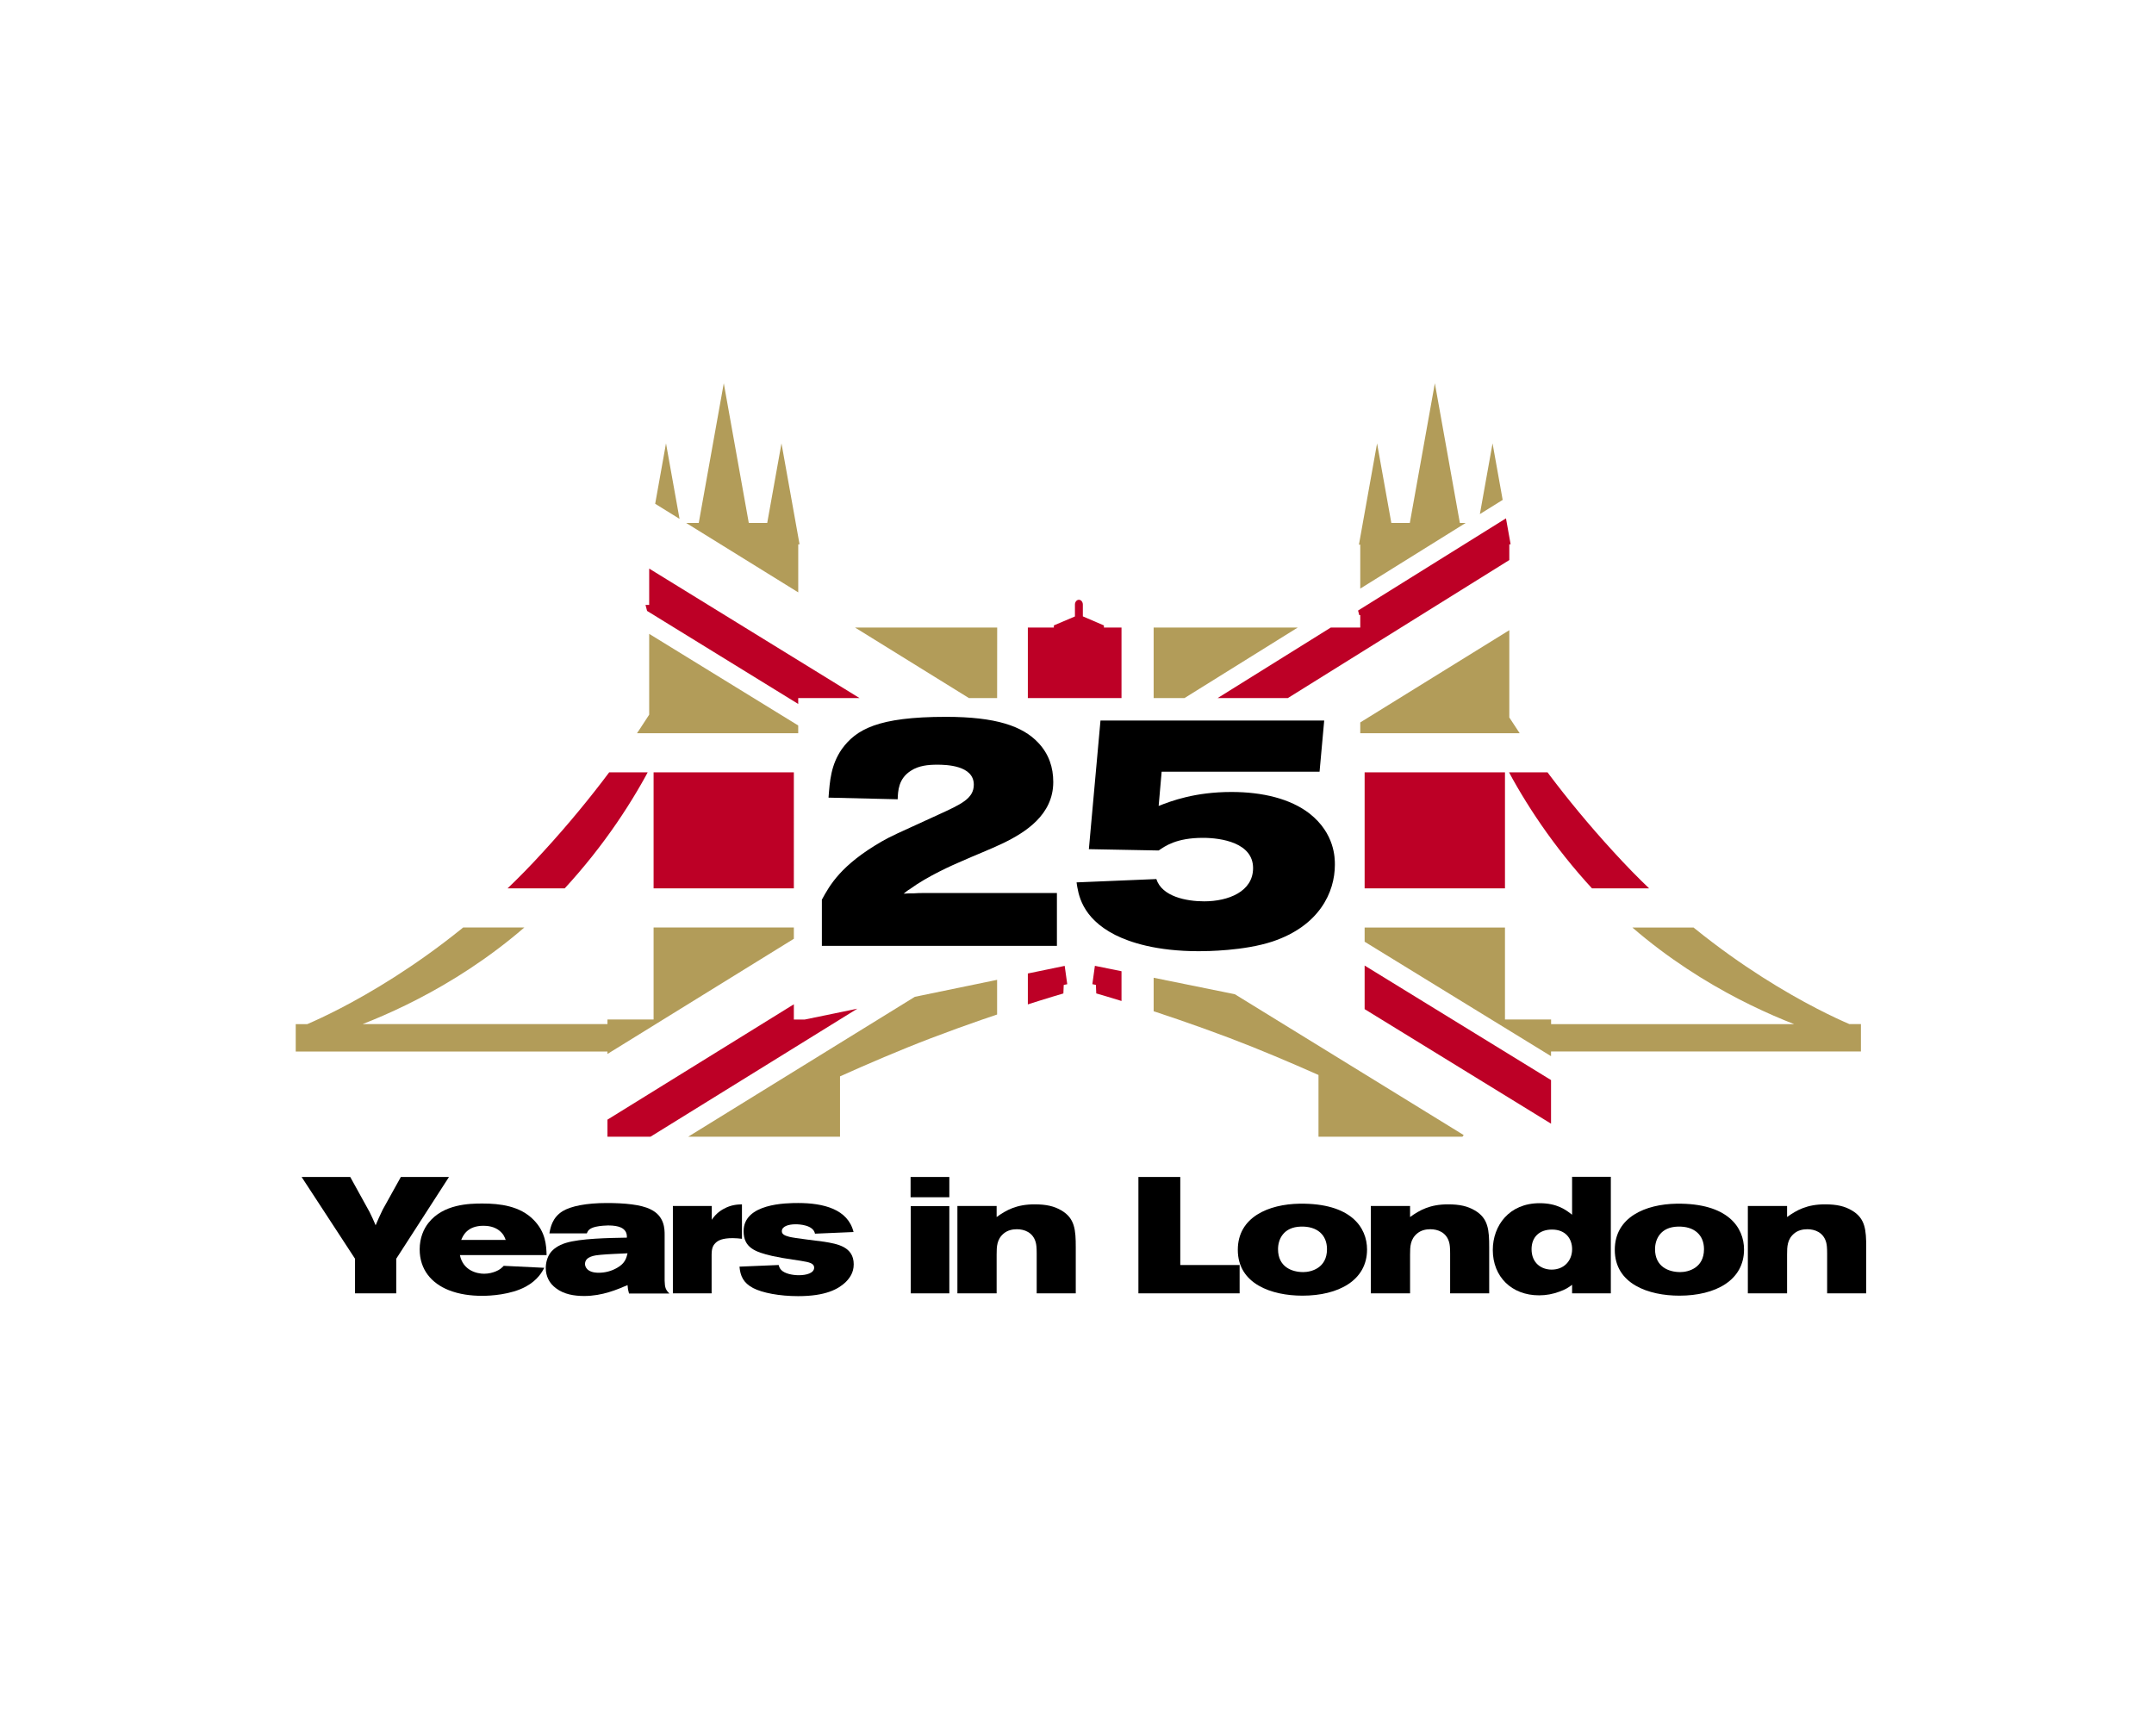 <?xml version="1.0" encoding="utf-8"?>
<!-- Generator: Adobe Illustrator 23.0.0, SVG Export Plug-In . SVG Version: 6.00 Build 0)  -->
<svg version="1.1" id="_x32_5_years_logo" xmlns="http://www.w3.org/2000/svg" xmlns:xlink="http://www.w3.org/1999/xlink" x="0px"
	 y="0px" viewBox="0 0 784 632" style="enable-background:new 0 0 784 632;" xml:space="preserve">
<style type="text/css">
	.st0{clip-path:url(#SVGID_2_);}
	.st1{fill:#B29C59;}
	.st2{fill:#BD0026;}
</style>
<g>
	<g>
		<defs>
			<path id="SVGID_1_" d="M677.34,372.77h-4.21c-9.72-4.17-47.55-21.91-82.43-59.02c-18.73-19.92-32.24-38.44-41.35-52.59v-37.26
				h0.36l0.98-3.73h-1.34v-22.03l0.48,0l-6.58-36.75l-5.19,28.96h-6.71l-9.1-50.84l-9.11,50.84h-6.73l-5.19-28.96l-6.6,36.86l0.48,0
				v21.93h-1.34l0.98,3.73h0.36v4.52h-93.3v-0.77l-7.67-3.3v-4.29c0-0.97-0.64-1.75-1.44-1.75c-0.79,0-1.44,0.78-1.44,1.75v4.32
				l-7.67,3.26v0.77h-93.04v-4.52h0.36l0.98-3.73h-1.34v-22.03l0.48,0l-6.58-36.75l-5.19,28.96h-6.71l-9.1-50.84l-9.11,50.84h-6.73
				l-5.19-28.96l-6.6,36.86l0.48,0v21.93h-1.34l0.98,3.73h0.36v36.23c-9.11,14.27-22.81,33.21-42.01,53.62
				c-34.89,37.1-72.72,54.85-82.43,59.02h-4.21v9.97H221.1v31.02h84.64v-21.97c10-4.49,21.85-9.6,32.99-13.85
				c25.82-9.85,48.31-16.33,48.31-16.33l0.13-3.1l1.28-0.27l-0.93-6.67l-94.6,19.53h-3.98V270.85h1.59v-16.76h204.57v16.76h1.59
				v100.24h-1.95l-96.23-19.53l-0.92,6.68l1.29,0.26l0.13,3.1c0,0,22.51,6.4,48.35,16.17c10.97,4.15,22.63,9.12,32.54,13.52v22.47
				h84.64v-31.02h112.79V372.77z M221.1,371.09v1.68h-89.12c18.63-7.27,48.28-22.04,73.21-49.02c14.98-16.21,25.46-32.57,32.7-46.65
				v93.99H221.1z M547.77,371.09v-92.71c7.21,13.79,17.5,29.65,32.03,45.38c24.93,26.98,54.57,41.75,73.21,49.02h-88.45v-1.68
				H547.77z"/>
		</defs>
		<clipPath id="SVGID_2_">
			<use xlink:href="#SVGID_1_"  style="overflow:visible;"/>
		</clipPath>
		<g class="st0">
			<polygon class="st1" points="185.01,150.27 362.92,260.45 362.92,260.44 362.92,260.44 363.09,80.59 			"/>
			<polygon class="st1" points="295.11,266.89 142.54,173.09 57.45,266.89 			"/>
			<path class="st1" d="M249.84,414.16c7.42,9.6,15.92,18.6,25.52,26.78c25.89,22.05,56.26,35.41,87.56,40.36V344.35L249.84,414.16z
				"/>
			<polygon class="st1" points="419.9,261.09 598.62,149.77 419.88,73.76 419.9,261.09 419.9,261.09 			"/>
			<polygon class="st1" points="670.6,266.89 613.6,189.62 488.76,266.89 			"/>
			<path class="st1" d="M169.4,415.59l125.93-77.82l0.03-0.02l0.24-0.15H62.13l29.07,95.48l57.75-2.33l21.23-13.49
				C169.93,416.71,169.65,416.15,169.4,415.59z"/>
			<path class="st1" d="M488.26,337.61l184.28,113.15c-0.35,0.78-0.72,1.56-1.09,2.34l4.75,3l33.52-118.48H488.26z"/>
			<path class="st2" d="M333.62,266.89L134.71,144.43c-2.44,3.82-4.72,7.71-6.84,11.67l179.96,110.79H333.62z M672.83,110.96
				L422.66,266.89h25.56l232.31-144.79C678.13,118.3,675.55,114.59,672.83,110.96z M177.16,434.75c2.3,3.86,4.76,7.63,7.38,11.34
				l175.25-108.48H334.1L177.16,434.75z M448.33,337.61l202.38,124.36c2.33-3.9,4.5-7.86,6.5-11.88L474.15,337.61H448.33z"/>
			<path class="st2" d="M707.14,281.13H408.2V127.84c-11.35-1.09-22.77-1.1-34.09-0.03v153.32H-17.46
				c-1.9,14.03-2.12,28.21-0.69,42.23h392.26V482.7c11.35,1.07,22.77,1.04,34.09-0.06V323.36h299.67
				C709.3,309.29,709.05,295.11,707.14,281.13z"/>
			<path class="st1" d="M419.9,481.11c40.15-6.59,78.27-26.89,106.72-60.29c2.13-2.5,4.16-5.06,6.13-7.65L419.9,343.71V481.11z"/>
		</g>
	</g>
	<g>
		<g>
			<path d="M384.69,344.3h-85.55v-16.82c2.9-5.32,6.9-12.58,21.78-21.18c3.39-1.94,5.08-2.66,20.45-9.68
				c8.47-3.87,13.07-5.93,13.07-11.01c0-7.02-10.04-7.26-13.31-7.26c-3.39,0-6.78,0.36-9.56,2.18c-4.6,2.9-4.72,7.38-4.84,10.41
				l-25.17-0.6c0.48-6.17,0.85-11.86,4.84-17.67c5.2-7.14,13.07-11.74,37.87-11.74c18.27,0,27.95,3.39,33.64,9.44
				c3.87,4.11,5.45,8.95,5.45,14.28c0,11.98-10.16,18.39-18.51,22.39c-4.84,2.3-9.92,4.24-14.76,6.41
				c-3.15,1.33-12.46,5.45-18.88,10.16c-0.85,0.48-1.57,1.09-2.3,1.69c1.21-0.12,2.42-0.12,3.63-0.12c1.33-0.12,2.54-0.12,3.87-0.12
				h48.28V344.3z"/>
		</g>
		<g>
			<path d="M422.81,280.9l-1.09,12.46c4.6-1.81,13.19-5.08,26.5-5.08c11.25,0,21.42,2.42,28.44,7.87c9.2,7.26,9.2,16.21,9.2,18.63
				c0,10.04-5.69,22.26-22.75,27.95c-10.29,3.39-23.84,3.51-26.74,3.51c-15.61,0-25.17-3.27-30.49-5.93
				c-12.34-6.29-13.43-15-14.04-19.12l29.04-1.21c2.06,6.41,11.01,8.11,17.42,8.11c8.71,0,17.79-3.51,17.79-12.1
				c0-9.2-11.5-11.01-18.27-11.01c-9.68,0-13.79,3.03-16.09,4.6l-25.41-0.48l4.23-46.83h81.43l-1.69,18.63H422.81z"/>
		</g>
	</g>
	<g>
		<path d="M127.48,428.42l7.02,12.72c1.08,2.22,1.26,2.58,2.22,4.86c1.02-2.34,1.26-3,2.58-5.7l6.6-11.88h17.52l-19.2,29.76v12.6
			h-15v-12.6l-19.44-29.76H127.48z"/>
		<path d="M167.39,456.86c1.14,5.58,6.12,6.78,8.82,6.78c1.68,0,3.18-0.42,4.2-0.84c1.5-0.6,2.1-1.2,2.94-2.04l14.76,0.72
			c-0.78,1.44-2.34,4.44-6.72,6.84c-5.52,3-13.08,3.36-15.84,3.36c-4.2,0-8.4-0.54-12.3-2.1c-6.12-2.46-10.5-7.38-10.5-14.82
			c0-4.2,1.5-7.5,3.18-9.6c5.4-6.9,14.94-7.08,19.68-7.08c6.42,0,13.68,0.9,18.6,5.94c4.44,4.5,4.62,9.3,4.74,12.84H167.39z
			 M184.07,451.34c-0.48-1.2-0.78-2.1-2.28-3.36c-1.92-1.56-4.32-1.8-5.82-1.8c-6,0-7.5,3.72-8.1,5.16H184.07z"/>
		<path d="M199.97,448.94c0.36-2.04,1.02-5.76,4.86-8.1c3-1.8,8.52-2.94,16.02-2.94c6.36,0,12.42,0.54,15.9,2.28
			c5.16,2.46,5.16,7.2,5.16,9.36v16.62c0.06,2.46,0.36,3.36,1.74,4.68h-14.7c-0.36-1.26-0.42-1.62-0.54-3.06
			c-3.66,1.56-9.12,3.96-15.78,3.96c-3.6,0-7.38-0.6-10.26-2.82c-2.46-1.8-3.72-4.38-3.72-7.38c0-1.86,0.54-3.96,1.68-5.52
			c1.02-1.38,2.88-2.76,5.64-3.6c5.28-1.62,15.3-1.8,22.2-1.92c0-0.84,0-1.68-0.72-2.58c-0.54-0.66-1.74-1.86-6.12-1.86
			c-0.72,0-2.94,0.12-4.5,0.48c-2.52,0.6-2.88,1.56-3.24,2.4H199.97z M218.69,456.74c-2.04,0.18-5.76,0.54-5.76,3.36
			c0,0.96,0.72,3.18,4.98,3.18c2.34,0,4.68-0.6,6.72-1.8c2.88-1.62,3.36-3.54,3.78-5.28C226.07,456.32,221.09,456.5,218.69,456.74z"
			/>
		<path d="M259.07,444.02c1.08-1.68,2.58-3.06,4.38-4.02c2.64-1.44,4.8-1.56,6.6-1.62v12.54c-1.08-0.12-2.16-0.24-3.36-0.24
			c-3.78,0-5.28,0.84-6.18,1.68c-1.38,1.26-1.44,2.76-1.5,4.2v14.22h-14.1v-31.8h14.16V444.02z"/>
		<path d="M283.43,460.46c0.12,0.48,0.24,1.08,0.9,1.8c1.26,1.32,4.02,1.92,6.42,1.92c2.82,0,5.58-0.78,5.58-2.76
			c0-0.54-0.24-0.9-0.42-1.08c-0.78-0.9-3-1.2-7.44-1.86c-2.52-0.36-4.98-0.78-7.44-1.32c-6.18-1.44-10.38-3-10.38-9
			c0-10.14,15.54-10.26,19.86-10.26c9.18,0,18.12,2.22,20.16,10.56l-14.04,0.6c-0.6-3.18-5.7-3.42-7.02-3.42
			c-2.7,0-5.04,0.78-5.04,2.52c0,1.02,0.84,1.56,2.7,2.04c1.74,0.48,10.68,1.5,12.72,1.8c4.8,0.78,10.74,1.8,10.74,8.22
			c0,3.12-1.56,5.1-3,6.54c-2.64,2.46-7.14,5.04-17.22,5.04c-6.84,0-13.02-1.2-16.38-2.94c-3.66-1.92-4.68-4.5-4.98-7.8
			L283.43,460.46z"/>
		<path d="M331.43,428.42h14.1v7.38h-14.1V428.42z M331.49,439.04h14.04v31.74h-14.04V439.04z"/>
		<path d="M362.75,443c3.48-2.52,7.26-4.62,13.8-4.62c4.26,0,7.14,0.66,9.78,2.22c4.92,2.88,5.22,7.14,5.22,13.44v16.74h-14.22
			v-14.52c0-2.1-0.12-3.24-0.36-4.08c-1.02-3.66-4.2-4.74-6.84-4.74c-1.74,0-3.42,0.42-4.74,1.5c-2.58,2.1-2.64,4.86-2.64,7.68
			v14.16h-14.28v-31.8h14.28V443z"/>
		<path d="M429.59,428.42v32.04h21.6v10.32h-36.84v-42.36H429.59z"/>
		<path d="M497.57,454.82c0,11.22-10.38,16.8-23.52,16.8c-11.16,0-23.52-4.2-23.52-16.68c0-11.94,11.22-16.62,22.5-16.8
			C491.69,437.9,497.57,446.78,497.57,454.82z M465.17,454.7c0,6.42,4.98,8.34,9.18,8.34c2.88,0,8.64-1.44,8.64-8.34
			c0-5.22-3.6-8.4-9.54-8.22C467.09,446.66,465.17,451.16,465.17,454.7z"/>
		<path d="M513.23,443c3.48-2.52,7.26-4.62,13.8-4.62c4.26,0,7.14,0.66,9.78,2.22c4.92,2.88,5.22,7.14,5.22,13.44v16.74h-14.22
			v-14.52c0-2.1-0.12-3.24-0.36-4.08c-1.02-3.66-4.2-4.74-6.84-4.74c-1.74,0-3.42,0.42-4.74,1.5c-2.58,2.1-2.64,4.86-2.64,7.68
			v14.16h-14.28v-31.8h14.28V443z"/>
		<path d="M586.3,428.36v42.42h-14.1v-3.12c-1.2,0.9-2.28,1.68-4.68,2.52c-2.28,0.84-4.74,1.32-7.32,1.32
			c-10.02,0-16.86-6.78-16.86-16.5c0-8.88,5.94-17.04,17.04-17.04c6.42,0,9.6,2.46,11.82,4.2v-13.8H586.3z M557.45,454.7
			c0,5.1,3.6,7.44,7.32,7.44c4.5,0,7.44-3.24,7.44-7.44c0-3.66-2.22-7.14-7.32-7.14C560.39,447.56,557.45,450.2,557.45,454.7z"/>
		<path d="M634.78,454.82c0,11.22-10.38,16.8-23.52,16.8c-11.16,0-23.52-4.2-23.52-16.68c0-11.94,11.22-16.62,22.5-16.8
			C628.9,437.9,634.78,446.78,634.78,454.82z M602.39,454.7c0,6.42,4.98,8.34,9.18,8.34c2.88,0,8.64-1.44,8.64-8.34
			c0-5.22-3.6-8.4-9.54-8.22C604.31,446.66,602.39,451.16,602.39,454.7z"/>
		<path d="M650.45,443c3.48-2.52,7.26-4.62,13.8-4.62c4.26,0,7.14,0.66,9.78,2.22c4.92,2.88,5.22,7.14,5.22,13.44v16.74h-14.22
			v-14.52c0-2.1-0.12-3.24-0.36-4.08c-1.02-3.66-4.2-4.74-6.84-4.74c-1.74,0-3.42,0.42-4.74,1.5c-2.58,2.1-2.64,4.86-2.64,7.68
			v14.16h-14.28v-31.8h14.28V443z"/>
	</g>
</g>
</svg>
